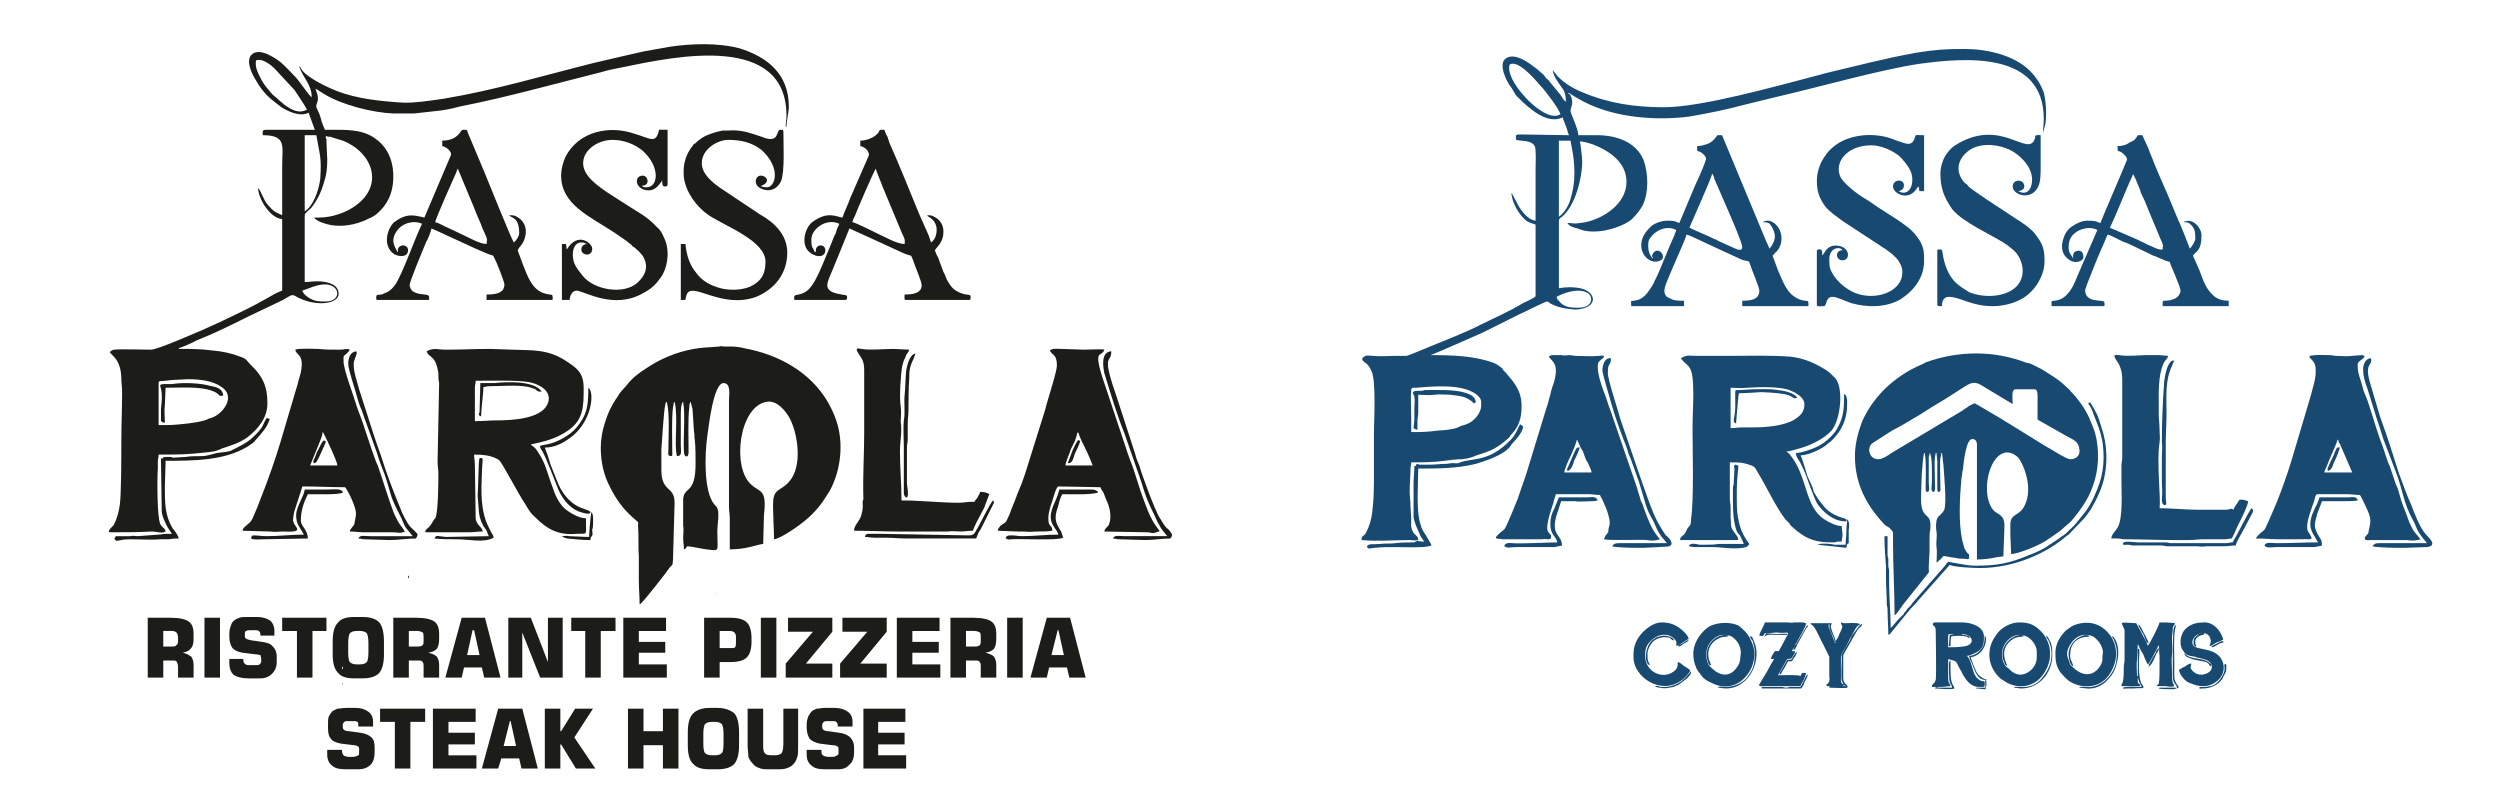 <?xml version="1.0" encoding="UTF-8"?>
<!DOCTYPE svg PUBLIC "-//W3C//DTD SVG 1.1//EN" "http://www.w3.org/Graphics/SVG/1.1/DTD/svg11.dtd">
<!-- Creator: CorelDRAW X8 -->
<svg xmlns="http://www.w3.org/2000/svg" xml:space="preserve" width="32.173mm" height="10.16mm" version="1.1" style="shape-rendering:geometricPrecision; text-rendering:geometricPrecision; image-rendering:optimizeQuality; fill-rule:evenodd; clip-rule:evenodd"
viewBox="0 0 3217 1016"
 xmlns:xlink="http://www.w3.org/1999/xlink">
 <defs>
  <style type="text/css">
   <![CDATA[
    .fil0 {fill:#174971}
    .fil1 {fill:#1C1C19}
   ]]>
  </style>
 </defs>
 <g id="Layer_x0020_1">
  <g id="_2425292888032">
   <path class="fil0" d="M2418 591c-4,0 -7,-1 -9,-3 -4,-4 -6,-13 1,-18l25 -16c12,-6 23,-13 35,-20 11,-7 22,-14 34,-21l25 -16c11,-7 15,-5 26,2l35 21c0,-9 -2,-19 4,-19l24 0c5,0 4,8 4,17 0,7 0,14 0,22l37 21c9,5 17,7 17,20 0,6 -5,10 -12,10 -5,0 -26,-14 -32,-17l-60 -37c-4,-2 -30,-18 -31,-18 -1,0 -6,3 -8,4 -2,2 -5,3 -7,5l-92 55c-4,3 -12,8 -16,8zm-31 -4c0,37 16,65 39,89 2,1 3,2 5,3 1,1 1,1 2,2 3,4 3,2 3,8 0,3 0,6 0,9 0,31 2,62 2,94 3,-2 9,-11 11,-14l32 -40c2,-2 1,-3 1,-6 0,-9 1,-16 1,-25 0,-5 0,-8 0,-13 0,-4 0,-9 1,-13 2,-25 -12,-9 -12,-40l1 -31c1,-8 1,-19 3,-27 2,1 1,-1 1,2 2,7 1,34 1,43 0,3 0,5 2,5 4,0 2,-8 2,-11 0,-8 0,-27 0,-34 1,-1 1,-4 1,-5 4,2 3,33 3,38 0,3 -2,12 2,12 3,0 2,-8 2,-11 0,-7 -1,-28 0,-34 0,-1 1,-4 1,-5l1 0c0,3 1,8 1,12l0 33c0,3 0,5 2,5 2,0 2,-2 2,-4 0,-9 -1,-34 0,-40 1,-2 1,-5 1,-6l1 0c0,2 1,5 1,8 0,3 1,6 1,9 1,15 4,46 1,56 -3,6 -6,6 -9,11 -2,4 -2,12 -1,18 1,6 -1,13 0,19 1,6 0,14 0,20 2,-1 3,-3 5,-4 6,-7 1,-4 20,-2 3,1 6,1 9,1 7,0 8,3 8,-4 0,-2 -1,-2 -2,-3 0,0 -1,-1 -1,-1 -1,-2 -2,-3 -3,-5 -1,-4 -2,-7 -3,-11 -5,-24 -3,-55 -1,-79 1,-4 1,-9 2,-12 1,-10 4,-39 12,-39 4,0 6,3 6,7l0 148c9,0 17,-1 26,-3 2,0 6,-1 8,-1l1 -27c0,-9 2,-19 -3,-24 -4,-5 -9,-4 -14,-13 -8,-15 -6,-38 1,-53 6,-13 18,-23 32,-12 3,2 5,6 7,10 8,16 12,40 2,56 -6,11 -17,8 -17,22 0,4 0,9 0,13l1 25c9,0 35,-11 43,-16 3,-2 6,-4 9,-6 6,-4 12,-8 17,-13 2,-2 5,-4 8,-7 12,-14 22,-28 28,-45 8,-21 9,-47 3,-69 -2,-5 -3,-9 -5,-13 -5,-14 -14,-27 -24,-38 -1,-1 -1,-1 -2,-2 -2,-3 -5,-5 -7,-7 -9,-9 -20,-15 -31,-22 -2,-1 -4,-2 -6,-3 -2,-1 -4,-2 -6,-3 -3,-1 -4,-2 -7,-2 -41,-16 -87,-16 -129,-1 -2,1 -4,2 -6,3 -17,7 -35,19 -48,32 -12,12 -22,26 -29,42 -5,14 -9,28 -9,44z"/>
   <path class="fil0" d="M1825 556l-9 0c0,-7 0,-12 0,-18 0,-8 -1,-30 0,-35 0,-3 0,-3 2,-4 0,0 4,0 5,0 22,-2 58,-5 76,8 8,6 7,9 7,15 0,10 -10,21 -19,24 -8,3 -3,0 -11,4 -3,2 -18,4 -24,4 -9,1 -17,2 -27,2zm178 -174c9,-5 28,-12 40,-5 7,4 8,19 -12,19 -8,0 -13,0 -20,-4 -3,-2 -4,-4 -7,-7l-1 -3zm3 -103l0 -98 15 0c0,3 5,19 5,42 0,13 -2,23 -5,33 -2,8 -8,18 -15,23zm12 -159c1,-1 2,0 3,1 11,7 22,13 33,17 36,14 81,17 120,12 23,-4 48,-9 70,-15l45 -11c52,-12 133,-35 182,-42 59,-8 159,-16 159,71 0,7 -1,12 -1,18l3 -11c2,-13 1,-29 -2,-41 -4,-11 -10,-20 -18,-28 -20,-20 -55,-28 -84,-28 -26,0 -38,1 -63,5 -39,7 -77,17 -115,26 -4,1 -7,2 -11,3 -54,14 -149,41 -198,41 -37,0 -71,-5 -104,-19 -13,-5 -28,-14 -36,-25l-3 -4c1,9 8,17 12,23 4,5 5,11 5,18 -3,-2 -5,-6 -7,-9l-14 -17c-1,-2 -3,-3 -4,-4 -2,-2 -2,-3 -4,-5l-8 -7c-9,-7 -28,-22 -40,-14 -11,7 1,31 7,38l6 10c6,6 13,13 20,18 10,8 26,17 40,10 0,2 5,13 6,17 0,1 1,4 2,6l-65 -1c-5,1 -3,2 -3,7 8,2 19,0 24,8 2,5 1,23 1,31 0,22 0,43 0,65 -11,-1 -21,-16 -25,-25l-6 -11c0,12 10,29 19,36 3,2 6,3 9,4 2,1 3,0 3,2l0 91c0,2 -14,8 -16,9 -18,11 -37,19 -55,28 -19,10 -46,20 -65,28 -5,2 -26,11 -30,12l-16 0c-9,0 -18,1 -27,0 -6,0 -8,-2 -13,2 -1,1 -1,1 -1,3 3,5 7,3 12,15 6,13 3,64 3,79 0,17 0,33 0,51 0,17 0,34 -2,49 -1,11 -4,21 -9,30 -2,3 -5,2 -5,8 23,2 39,0 62,0 4,0 6,1 11,0 0,-6 -5,-6 -7,-11 -3,-6 -2,-9 -2,-16l-1 -17c0,-7 -1,-12 -1,-18 0,-10 1,-21 1,-29 0,-4 1,-5 1,-9 14,0 29,0 43,-2 7,-1 15,-2 22,-2 9,-1 12,-2 19,-5 15,-5 21,-6 35,-17l6 -5c1,-1 2,-2 3,-4 10,-10 14,-21 14,-37 0,-20 -9,-30 -20,-43 -1,-1 -2,-2 -3,-3 -1,-1 -1,-2 -2,-3 -4,-3 -6,-5 -11,-7 -24,-9 -53,-10 -81,-10 1,0 56,-24 67,-29l46 -23c3,-1 34,-17 37,-17 0,0 3,1 3,2 9,5 18,7 28,8 6,1 13,0 18,-2 12,-4 14,-16 0,-23 -9,-4 -24,-4 -34,-2l0 -84c0,-6 0,-5 4,-8 17,-14 26,-50 26,-71 0,-5 -2,-23 -3,-26 6,0 18,4 22,6 18,8 38,22 38,46 0,28 -29,47 -53,52 -19,3 -12,1 -23,1 2,4 8,6 13,7 7,3 13,4 21,4 18,0 40,-8 49,-16 6,-6 10,-11 14,-18 8,-17 7,-41 1,-58 -10,-24 -36,-32 -60,-32l-24 0c0,-8 -10,-28 -10,-31 -1,-3 6,-10 -1,-22 -1,0 0,1 -1,0 0,0 -1,-1 -1,-1zm-76 -32c0,-4 0,-6 5,-6 11,0 29,21 35,28 7,7 24,30 26,37 -4,2 -4,2 -8,2 -20,0 -58,-41 -58,-61z"/>
   <path class="fil0" d="M2227 551l0 -43c0,-4 0,-6 0,-9 7,0 13,1 21,0 15,-1 45,-2 57,4 7,3 17,9 17,17 0,10 -5,15 -13,20 -13,8 -36,10 -52,10l-15 0c-6,0 -9,1 -15,1zm-64 -90c9,13 16,5 16,46 0,16 -1,29 -1,45 0,29 2,90 -2,117 0,3 0,6 -2,8 -2,3 -1,0 -4,6 -3,8 -8,6 -8,12l57 0c5,0 7,0 11,0 8,0 10,1 1,-11 -5,-6 -3,-10 -4,-19 0,-4 0,-8 0,-12 0,-4 -1,-7 -1,-11l0 -47c12,0 18,0 30,5 3,2 3,3 6,8 11,18 24,46 36,61 2,2 5,4 6,7l8 7c15,12 26,15 46,15 3,0 4,0 6,-1 2,0 5,0 6,0 0,-4 1,-5 1,-8 0,-5 -1,-7 -1,-12 -7,0 -17,-5 -23,-9 -25,-17 -21,-55 -43,-82 -1,-1 -1,-2 -3,-3 -1,-1 -1,-1 -2,-2 4,0 13,-3 17,-4 14,-4 31,-12 41,-23 11,-13 16,-53 5,-67 -4,-4 -7,-7 -11,-10 -14,-9 -29,-16 -47,-18 -26,-2 -55,-1 -83,-1l-38 0c-10,0 -11,-2 -20,3z"/>
   <path class="fil0" d="M2013 608c0,-4 6,-17 8,-21 2,-4 8,-18 8,-21 1,0 0,0 1,1l4 9c1,2 2,3 3,5l4 11c1,1 2,3 3,5 1,3 4,8 4,11 -6,0 -11,0 -17,0 -6,0 -12,0 -18,0zm-20 -149c5,7 13,9 7,32 -2,6 -4,11 -5,17 -2,6 -3,12 -5,17l-26 85 -11 32c-2,5 -14,35 -17,39l-6 5c-1,1 -5,4 -5,6 0,2 5,1 9,2 4,0 7,0 11,0l40 0c2,-1 4,0 6,0 3,0 5,0 5,-3 0,-9 -13,2 3,-44 0,-3 3,-9 3,-11l43 0c5,0 8,1 14,1 0,1 2,4 3,6 3,7 6,13 8,21 2,8 2,9 0,16 -1,5 1,4 -3,8 -1,1 -2,4 -3,6 8,2 49,0 55,1 7,1 11,1 17,-1 -1,-1 -7,-9 -8,-11 -5,-8 -11,-24 -14,-33 -1,-3 -2,-4 -3,-7 -1,-5 -3,-9 -4,-14l-34 -99c-4,-10 -6,-19 -10,-28 -3,-9 -7,-20 -7,-31 0,-4 1,-5 3,-7 3,-3 5,-3 5,-6 -3,-1 -4,0 -7,0 -10,1 -19,0 -29,0 -3,0 -5,-1 -9,-1 -2,0 -7,1 -9,0 -3,0 -6,0 -9,0 -4,0 -6,0 -8,2z"/>
   <path class="fil0" d="M2991 608c1,-4 3,-7 4,-10 2,-6 12,-27 13,-32l1 0c0,2 1,4 2,5l16 37c-6,0 -11,0 -17,0 -6,0 -12,0 -19,0zm-19 -150c0,3 1,3 2,4 5,5 6,8 6,16 0,11 -4,21 -6,30l-25 84c-5,17 -13,39 -19,54 -4,9 -10,24 -14,32 -3,7 -4,4 -11,12 -1,1 -1,1 -2,3 11,0 20,1 31,1 6,0 25,0 29,0 7,-1 16,3 9,-7 -3,-5 -3,-4 -3,-10 0,-8 6,-24 9,-32 0,-2 1,-3 1,-5 1,-1 1,-4 3,-4l38 0c6,0 11,1 17,1 3,5 5,10 8,16 7,15 6,17 3,31 0,3 -1,3 -2,4 -8,9 3,7 5,7 3,0 5,0 9,0l37 0c8,1 11,1 18,-1 -7,-9 -8,-7 -15,-23 -3,-9 -7,-18 -10,-27l-4 -14c-1,-3 -2,-5 -3,-7l-7 -21c-1,-3 -2,-5 -3,-7l-7 -21c-5,-13 -10,-29 -14,-42 -3,-10 -6,-19 -10,-28l-4 -14c-3,-9 -4,-12 -4,-21 0,-5 8,-6 9,-11 -2,0 -1,-1 -4,-1l-13 1c-6,1 -12,0 -19,0 -4,0 -5,-1 -9,-1 -13,0 -15,-1 -26,1z"/>
   <path class="fil0" d="M2721 458c0,6 10,9 10,31l0 100c0,4 -1,6 -1,10 0,8 0,14 0,21 0,16 2,47 -5,59 -3,5 -8,9 -8,14 3,0 4,0 8,0 4,0 5,1 8,1 22,0 43,1 66,1 6,0 12,0 18,0 7,0 12,-1 18,-1 4,0 7,0 10,0 4,0 5,0 9,0 3,0 6,0 9,0 4,0 5,-1 9,-1 4,-7 6,-14 11,-23 2,-4 10,-20 10,-25 -5,-1 -3,-2 -10,-2 -2,0 -2,2 -3,3 -2,3 -5,7 -6,10 -4,-3 -3,0 -10,0 -5,0 -8,0 -12,0 -9,0 -16,0 -25,0 -12,0 -35,-2 -48,-2 2,-11 -4,-60 0,-84 1,-7 0,-12 0,-18 0,-7 -1,-12 -1,-19 0,-3 0,-5 0,-9 0,-18 -1,-40 6,-56 2,-5 5,-5 6,-10l-11 -1c-5,0 -10,0 -15,0 -13,0 -25,2 -37,0 -2,0 -6,-1 -6,1z"/>
   <path class="fil0" d="M2338 233c0,15 4,23 11,33 7,8 15,13 23,19l55 36 8 6c4,4 7,6 10,12 2,4 3,6 3,12 0,23 -32,37 -61,26 -11,-5 -20,-12 -27,-22 -5,-8 -6,-10 -6,-21 0,-16 14,-17 17,-12 -10,0 -9,13 0,13 11,0 10,-19 -9,-19 -8,0 -12,5 -15,10l-2 3c0,-9 -1,-8 -5,-8 -1,0 -2,1 -2,2l0 69c0,3 3,2 9,2 4,0 2,-12 11,-12 6,0 18,6 24,8 21,6 45,6 64,-5 17,-11 30,-28 30,-49 0,-11 0,-17 -6,-27 -6,-9 -12,-15 -21,-21 -9,-7 -30,-19 -42,-28l-8 -5c-10,-6 -24,-17 -30,-26 -10,-19 7,-42 39,-42 12,0 26,6 35,13 6,5 13,14 16,21 4,10 2,26 -9,27 -3,0 -5,-1 -7,-2l1 0c2,-1 6,-2 6,-7 1,-9 -14,-9 -14,1 0,9 20,20 31,2 0,-1 1,-1 1,-1 1,-1 0,-1 1,-1 0,1 1,5 1,6l6 0 0 -72c-15,0 -9,-2 -13,6 -4,8 -10,5 -19,2 -4,-1 -8,-3 -11,-4 -24,-8 -56,-5 -75,12 -6,5 -10,11 -14,18 -3,6 -6,15 -6,25z"/>
   <path class="fil0" d="M2662 319c0,-9 2,-14 8,-19 7,-6 20,-9 29,-4l-23 53c-4,9 -7,18 -12,25 -6,8 -11,12 -20,13 -4,1 -4,-1 -4,5 0,2 0,2 2,2l65 0c2,0 1,-1 1,-5 0,-4 -20,1 -24,-11 -2,-5 1,-9 2,-13 5,-13 15,-38 21,-51l5 -12c2,0 8,3 10,4l10 5c3,1 6,2 10,4l29 14c4,1 7,3 10,4 4,2 7,3 11,4 1,4 14,32 14,37 0,2 -1,5 -3,7 -3,4 -11,6 -17,6 -3,0 -3,0 -3,5 0,2 0,2 2,2l83 0 0 -7c-8,0 -15,-2 -20,-7 -10,-9 -13,-20 -18,-33l-8 -18c4,-6 11,-6 11,-26 0,-10 -11,-22 -21,-18l-1 0c0,0 -1,1 -1,1 5,0 7,0 11,5 4,5 4,9 4,16 0,4 -5,11 -7,13l-7 -18c-3,-7 -5,-13 -8,-19l-15 -36c-3,-6 -5,-12 -8,-18l-8 -19c-2,-6 -5,-12 -7,-18 -1,-3 -8,-17 -8,-18l-6 0c-3,5 -4,7 -10,9 -4,3 -9,5 -16,5 0,9 0,5 5,8 3,2 8,7 7,10 -3,8 -33,77 -34,81 -5,-1 -3,-3 -17,-3 -7,0 -15,4 -19,7 -5,3 -9,8 -11,14 -4,10 -4,21 5,28 9,8 20,3 20,-2 0,-11 -9,-9 -12,-6 -1,2 -2,5 -1,7 -1,1 0,1 -1,-1 -2,-3 -5,-6 -5,-12zm83 -95c1,2 2,4 3,6l5 12c1,2 1,3 2,6 4,8 7,15 10,23l15 36c3,7 4,7 3,14 -6,1 -11,-3 -19,-6l-8 -4c-1,0 -2,-1 -4,-2l-37 -16c1,-1 1,-3 2,-4 8,-17 16,-38 24,-56 1,-2 3,-6 4,-9z"/>
   <path class="fil0" d="M2121 317c0,-5 0,-7 2,-10 8,-12 23,-17 34,-11 0,2 -2,4 -2,6 -8,17 -19,47 -26,60 -1,3 -2,4 -3,6 -6,9 -11,18 -24,19 -4,1 -3,-1 -3,5 0,2 0,2 1,2l67 0 0 -7c-6,0 -12,0 -16,-2 -2,-1 -4,-2 -6,-3 -7,-7 -1,-16 3,-27l19 -44c1,-3 3,-7 3,-9 4,0 29,13 32,14l39 18c5,2 5,1 8,2 3,1 2,2 4,7 2,6 11,27 11,31 0,12 -12,13 -22,13l0 7 84 0c2,0 1,-1 1,-5 0,-4 -7,1 -19,-8 -10,-7 -15,-22 -20,-33l-7 -19c1,-1 1,-1 2,-2 1,-1 1,-1 1,-1 0,0 0,0 0,-1l1 0c2,-2 3,-4 4,-5 11,-19 -6,-41 -19,-35 -1,0 -1,0 -1,1 3,0 4,0 7,1 4,3 8,12 8,17 0,6 -4,13 -7,16 -1,-3 -3,-7 -4,-9l-57 -137 -6 0c-3,4 -5,7 -10,10 -4,2 -11,4 -16,4 0,9 -1,5 5,8 3,2 8,7 6,10 -2,7 -9,23 -13,31l-21 50c-4,-1 -4,-3 -15,-3 -9,0 -19,4 -23,9 -25,24 -2,51 14,42 8,-4 -2,-18 -9,-10 -1,1 -1,2 -2,3 0,1 0,1 0,2 1,3 0,-1 0,1 0,0 1,0 1,0 0,0 0,1 0,1 -1,1 0,1 -3,-3 -2,-4 -3,-7 -3,-12zm82 -93l1 0c1,3 2,4 2,6l20 46c3,7 16,37 16,42 0,6 -7,3 -11,1l-20 -9c-1,-1 -3,-2 -4,-2 -10,-5 -23,-10 -33,-15 1,-3 29,-65 29,-69z"/>
   <path class="fil0" d="M2497 223c0,20 5,31 15,46 8,10 22,18 32,24l27 15c8,4 19,12 24,18 12,16 10,36 -4,46 -15,11 -40,11 -57,4 -6,-4 -12,-7 -18,-13 -9,-9 -14,-23 -16,-36 -1,-6 0,-6 -6,-6 -1,0 -1,1 -1,2l0 69c0,2 1,2 5,2 2,0 1,-1 1,-3 1,-5 3,-9 9,-9 14,0 29,12 56,12 18,0 38,-6 50,-19 9,-9 17,-24 17,-38 0,-17 -2,-23 -13,-37 -6,-7 -15,-13 -23,-18l-38 -25c-6,-4 -19,-13 -24,-17 -1,-2 -2,-3 -4,-4 -12,-12 -12,-29 3,-41 13,-11 35,-10 50,-4 16,6 33,23 33,40 0,8 -3,17 -11,17 -2,0 -5,-1 -7,-2 1,0 8,-1 8,-6 0,-10 -15,-10 -15,0 0,11 24,19 33,0 3,-7 3,-16 3,-25l0 -40c0,-2 -1,-1 -5,-1 -2,0 -2,1 -2,3 -8,29 -43,-28 -103,10 -5,3 -10,9 -13,14 -3,5 -6,14 -6,22z"/>
   <path class="fil0" d="M2734 812c0,13 0,24 0,37 0,4 -1,5 -1,9 0,28 -3,18 -3,25 2,0 3,0 5,0l19 0c0,-4 -2,-2 -3,-5 0,-1 0,-6 0,-7 0,0 0,0 0,0 0,1 0,1 0,1l2 6c1,2 2,4 3,6 -5,0 -21,-1 -24,1 0,2 1,1 6,1 3,0 5,0 8,0 8,-1 14,1 12,-3 -1,-2 -2,-2 -3,-5 -3,-8 -3,-27 -2,-36 0,-3 0,-4 0,-7l-2 0c0,12 0,22 0,35l-1 0c0,-7 -1,-15 0,-21l1 -20c1,1 2,4 3,6 1,2 2,4 4,7 1,2 4,11 6,13 2,-1 11,-19 13,-23l1 -2c1,9 0,6 1,14l0 15c0,3 0,18 -1,20 0,1 0,1 -1,2 -1,1 -1,1 -2,2 4,0 8,0 12,0 4,1 9,1 11,0 -1,-4 -3,-1 -3,-19 0,-7 -1,-15 0,-21 1,-6 0,-16 0,-22 0,-4 1,-7 1,-11 0,-6 2,-4 3,-8 -8,-1 -12,-1 -20,-1 -1,5 -13,28 -15,30 -1,-4 -14,-27 -15,-29 -20,-1 -20,-2 -17,4 1,2 2,4 2,6zm44 24c0,-2 0,-1 0,-2 -2,1 -3,3 -4,5 0,2 -1,2 -1,3 -1,1 -1,2 -2,3l-5 9c-1,2 -1,1 -1,4 1,-1 1,-1 1,-1 3,-1 7,-11 9,-16 1,-1 3,-5 3,-5z"/>
   <path class="fil0" d="M2510 832c0,-4 0,-10 1,-13 4,-1 15,-1 19,0 3,1 2,2 5,2 -1,-2 -2,-3 -4,-3 -2,-1 -3,-1 -6,-1l0 -1c3,0 6,1 8,2 7,4 6,13 -7,14 -6,1 -13,1 -19,1 0,-20 -2,-17 8,-17l-6 1 -1 12c0,2 -1,2 2,3zm-23 -29c0,2 2,2 3,4 1,2 1,4 1,7 0,10 1,53 0,61 -1,3 -2,4 -4,6 -1,1 -1,1 -1,3 4,0 8,0 12,0 5,0 8,-1 12,-1 0,-3 -3,-2 -3,-11 0,-4 0,-17 0,-21 -1,-3 1,-3 3,-2 8,2 7,2 11,10 1,2 2,3 3,5 1,3 3,6 5,9 4,6 10,11 17,11 9,0 8,1 8,-6 0,-2 -3,-1 -5,-2 -11,-5 -10,-19 -15,-28 -1,-2 -2,-3 -3,-4 4,0 12,-4 15,-6 7,-5 7,-11 7,-19 0,-13 -17,-18 -28,-18l-35 0c-2,0 -2,1 -3,2z"/>
   <path class="fil0" d="M2221 817c-16,0 -30,17 -23,35 0,1 1,3 2,4 2,2 -1,-1 1,0 2,1 0,-2 -1,-5 -5,-13 1,-25 13,-30 4,-2 7,-1 11,-2l0 -1c-2,0 -2,-1 -3,-1zm-4 0c7,0 11,1 15,5 5,4 9,13 8,20 -1,7 0,10 -5,17 -9,13 -22,11 -32,1 -2,-2 -4,-3 -5,-6 -9,-22 9,-37 19,-37zm-38 24c0,7 1,12 4,19 1,2 2,4 4,6 1,1 1,2 2,3 4,5 7,7 14,10 15,8 33,5 44,-9 10,-11 14,-30 7,-44 -2,-5 -4,-8 -7,-12 -3,-3 -7,-7 -10,-9 -11,-5 -25,-4 -35,0 -11,5 -23,21 -23,36z"/>
   <path class="fil0" d="M2660 842c0,-11 11,-25 23,-25 8,0 12,2 17,8 3,3 7,11 6,16 -1,5 0,7 -1,11 -6,16 -22,22 -37,7 -3,-3 -4,-2 -5,-7 -1,-2 -3,-8 -3,-10zm4 3c0,-9 1,-14 7,-20 7,-6 14,-5 18,-6 -4,-6 -27,4 -27,23 0,5 2,14 5,15 3,1 -3,-7 -3,-12zm-19 -5c0,11 1,18 7,26 4,4 6,7 10,10 16,11 39,10 51,-6 12,-16 14,-37 2,-53 -12,-16 -30,-19 -47,-12 -4,2 -6,4 -9,6l-1 1c-1,0 -1,1 -1,1 -6,6 -12,16 -12,27z"/>
   <path class="fil0" d="M2583 857c0,-2 -13,-22 8,-35 6,-3 9,-2 13,-3l0 -1c-2,0 -1,-1 -2,-1 -16,0 -31,18 -23,35 1,3 1,4 4,5zm16 -40c14,0 22,14 22,21 0,9 1,15 -6,23 -7,7 -16,10 -25,4 -3,-2 -4,-4 -7,-6 -2,-1 -4,-4 -5,-7 -7,-18 7,-35 21,-35zm-39 26c0,12 6,22 12,28 2,2 3,3 5,4 12,9 27,11 40,4 12,-6 21,-23 21,-35l0 -5c0,-10 -6,-21 -11,-26 -9,-9 -15,-12 -29,-12 -10,0 -21,6 -27,13 -6,8 -11,16 -11,29z"/>
   <path class="fil0" d="M2160 832c3,0 4,-2 7,-4 3,-1 6,-3 6,-5l-10 6c-3,1 -3,1 -3,3zm13 -10c-1,-5 -8,-11 -12,-14 -7,-5 -14,-7 -23,-7 -12,0 -28,13 -33,26 -3,7 -3,11 -3,19 0,25 35,49 61,30 4,-2 11,-10 12,-13 -1,-2 -5,-4 -8,-6 -1,-1 -6,-5 -8,-5 0,5 0,8 -5,12 -14,11 -37,1 -37,-20 0,-8 1,-13 7,-19 8,-8 19,-11 28,-5 1,1 3,2 4,4 2,2 1,3 1,7 3,0 3,-1 5,-2l11 -7zm-50 34c-1,-5 -3,-2 -3,-14 0,-6 3,-11 6,-15 4,-5 14,-9 23,-6 1,1 1,1 2,2 2,1 1,1 3,1 0,-4 -10,-6 -12,-6 -3,0 -7,1 -10,2 -3,2 -5,3 -7,5 -9,10 -9,30 -2,31z"/>
   <path class="fil0" d="M2830 816c-1,1 -7,4 -7,8 0,3 -1,5 1,7 1,1 0,1 2,1 0,-4 -1,0 -1,-7 0,-4 6,-8 11,-8 0,0 0,-2 0,-2 0,0 0,0 0,0 7,0 9,7 9,11 0,1 -1,4 -2,5 5,0 2,0 9,-4 3,-1 6,-2 9,-4 -3,-11 -12,-22 -24,-22 -8,0 -16,1 -23,7 -9,7 -10,22 -5,29 1,1 2,2 2,3 4,4 7,4 13,5 5,2 9,2 14,4 10,3 11,13 3,17 -13,7 -22,-4 -22,-7 0,-3 2,-6 0,-5 -1,0 -5,2 -5,2 -2,2 -3,2 -5,3 -2,1 -3,2 -5,3 1,6 6,12 10,15 2,1 1,1 4,2 8,3 10,4 18,4 14,0 31,-14 24,-32 -8,-19 -33,-13 -38,-21 -3,-6 3,-13 8,-14zm-19 25c0,3 4,5 7,6 9,4 20,3 24,7 1,2 2,4 3,3 2,-1 -2,-5 -5,-6 -7,-4 -19,-3 -25,-7 -2,-1 -2,-2 -4,-3zm19 -26c1,0 2,1 1,0 0,0 -2,1 -1,0zm2 0c0,-1 2,0 0,0 0,0 -1,0 0,0z"/>
   <path class="fil0" d="M2309 833c-1,2 -1,2 -1,4 2,-2 2,-1 3,-4 1,-1 1,-2 2,-4l11 -20c3,-4 3,-2 2,-4 -1,0 -1,0 -2,2 -4,7 -10,17 -13,23l-1 0c0,0 0,-1 0,-1 0,1 0,0 1,0 0,0 0,0 0,0l3 -6c2,-4 10,-17 10,-20 0,-2 -4,-2 -7,-2 -3,0 -6,0 -8,0 -4,1 -5,0 -9,0l-29 0c-1,5 -7,13 -7,17 4,1 5,1 7,-3 6,0 12,-1 16,-1 11,2 18,-4 11,7 -1,2 -2,4 -3,6l-6 11 -5 0c-2,3 -5,7 -5,10l4 0c-3,5 -6,10 -9,16l-9 15c-4,5 1,4 7,4 5,0 9,0 13,0l13 0c2,0 3,0 5,0 3,0 4,0 7,0 3,0 4,0 7,0 1,-3 3,-6 4,-8 1,-2 3,-7 3,-9l-5 0c-1,2 -1,2 -2,4 -3,-2 -24,-1 -29,-1l9 -16c1,-2 2,-3 3,-5 7,0 5,-1 8,-5 4,-6 1,-5 -2,-5 0,-1 2,-4 3,-5zm8 51c-4,0 -9,0 -13,0 -2,0 -3,1 -5,1 -3,0 -4,-1 -7,-1 -4,0 -22,0 -25,0l0 2c8,0 15,0 23,0l27 0c2,0 5,-6 5,-8 2,-4 5,-8 4,-10 -3,2 -7,14 -9,16zm-8 -52l0 1c0,0 -1,-1 0,-1zm1 -1l0 0c0,0 0,0 0,0z"/>
   <path class="fil0" d="M2375 883l-4 0c2,-1 2,-2 4,0zm-19 0l13 0 0 0 -13 0 0 0zm14 -33c0,6 -1,22 0,26 1,2 2,3 2,5 -1,-1 -3,-2 -3,-5l0 -32c0,-2 5,-9 6,-11 3,-5 12,-25 16,-28 2,-1 2,0 2,-2 -3,-2 -14,-1 -18,-1 -3,0 -3,0 -6,-1 0,6 5,1 -2,15 -1,3 -3,7 -5,9 0,-3 -2,-6 -3,-9 -1,-3 -3,-7 -3,-10 0,-2 1,-2 1,-4l-27 0c1,4 1,-1 7,9 1,2 2,4 3,6l14 28 0 25c0,1 2,9 -4,11 1,3 2,2 5,2 -1,1 -1,0 -1,2 3,0 21,1 23,0 3,-3 -5,-4 -5,-12l0 -30 17 -30c2,-4 4,-5 6,-7 1,-1 1,-1 1,-2 1,-2 -2,0 -3,1 -3,4 -7,9 -10,13 -1,2 -1,4 -3,7l-10 17c-1,2 0,1 0,4 0,1 0,2 0,4zm-8 -23l-1 0c0,-2 -6,-15 -7,-18 0,0 -1,-3 -1,-3 0,-2 0,-2 1,-3 0,6 1,8 3,12 1,2 4,8 4,11 2,0 2,0 1,1z"/>
   <path class="fil0" d="M2687 519c1,1 6,9 7,14 8,20 13,31 13,56 0,11 -2,23 -5,32 -4,12 -10,26 -18,37l-12 15c-7,8 -6,6 -14,14 -7,5 -14,10 -22,15 -5,4 -18,10 -24,12 -26,11 -42,14 -70,14 -6,0 -13,-1 -18,-2l-17 -3c-2,2 -3,3 -4,5l-42 48c-1,1 -1,2 -2,3l-5 5c-1,2 -1,2 -2,3 -1,1 -2,2 -2,3l-5 5c-1,1 -2,2 -3,3 -2,2 -7,9 -9,10 0,-18 -2,-41 -2,-58 0,-5 0,-9 0,-15 0,-3 -1,-4 -1,-7 0,-2 0,-5 0,-8 0,-3 -1,-3 -1,-6l0 -24 -4 0c0,13 1,27 2,39 0,3 0,6 0,9 0,3 0,4 0,7 0,11 1,20 1,32 0,3 1,4 1,8 0,11 1,21 1,32 2,-1 0,0 2,-1l27 -33c4,-4 7,-7 10,-11l40 -45c6,3 32,4 39,4 45,0 87,-20 111,-41 1,-1 2,-1 3,-2l21 -22 8 -11c6,-11 11,-20 15,-33 7,-24 6,-50 -2,-73 -5,-17 -6,-17 -14,-31 -1,0 -1,0 -3,1z"/>
   <path class="fil0" d="M1840 598l-13 0c-2,0 -2,-1 -4,-1 -1,2 -1,3 -3,3 0,8 -1,15 -1,23l0 42c0,4 4,14 6,18 1,2 2,5 3,7 2,3 3,5 5,7 -7,0 -8,-1 -9,-1 -1,0 -2,1 -4,2 -3,0 -19,0 -24,1 -7,1 -13,0 -20,1 -10,1 -14,-1 -17,3 1,5 6,2 10,2 19,-2 39,0 61,-1 4,0 9,-1 12,-2 0,-2 -5,-9 -7,-13 -3,-4 -6,-9 -7,-14 -6,-17 -3,-53 -3,-72 26,0 49,0 74,-6 13,-4 35,-11 44,-22 1,-1 1,-2 2,-3 4,-5 14,-14 15,-23 -1,-1 -2,-2 -4,-3 -3,5 -5,13 -12,20 -28,29 -48,23 -65,29 -3,2 -5,1 -9,1 -4,0 -7,1 -10,1 -7,0 -13,1 -20,1z"/>
   <path class="fil0" d="M2062 476c0,6 10,37 12,45 5,18 13,39 20,57 1,5 3,9 5,14 2,5 3,9 5,14l5 14c3,10 6,20 9,30 5,15 7,14 12,26 3,7 6,13 11,18l4 5 -55 0c-6,0 -14,-1 -15,4 3,2 33,2 40,2l20 -1c7,-1 16,1 16,-5 0,-2 -2,-5 -3,-6 -7,-8 -1,2 -12,-16 -10,-16 -20,-49 -27,-68l-24 -70c-3,-12 -16,-50 -16,-59 0,-15 4,-8 4,-19 -2,0 -4,0 -5,1 -4,2 -6,10 -6,14z"/>
   <path class="fil0" d="M3041 475c0,7 1,11 3,18 2,5 3,9 5,15l9 29c3,9 6,18 9,28l16 42c9,23 10,41 22,62 6,11 3,11 14,25 2,2 3,3 4,5l-55 0c-7,0 -12,-1 -15,4 7,2 32,2 41,2l30 -1c3,-1 6,-1 6,-5 0,-3 -6,-9 -8,-11 -7,-7 -15,-27 -19,-38 -6,-13 -11,-28 -16,-41 -8,-25 -15,-48 -24,-72l-13 -44c-8,-27 4,-22 1,-32 -6,0 -10,7 -10,14z"/>
   <path class="fil0" d="M2973 675c0,5 2,9 4,13 1,1 2,3 3,5 1,2 2,3 3,5 -17,0 -34,1 -53,1 -8,0 -14,-2 -16,3 3,4 8,2 17,2l39 0c3,0 6,0 9,0 3,-1 7,-1 9,-2 0,-7 -1,-7 -4,-12 -7,-12 -6,-15 -2,-29 1,-3 2,-5 3,-8 1,-2 2,-5 3,-8l25 0c5,0 17,0 21,-1 -1,-6 -9,-4 -11,-4l-30 0c-4,0 -5,0 -8,0 -1,3 -2,5 -3,8 -4,8 -9,17 -9,27z"/>
   <path class="fil0" d="M1995 674c0,15 7,15 9,24 -11,0 -48,2 -58,1 -2,0 -6,-1 -8,1 -2,1 -2,1 -2,3 4,3 7,1 17,1l39 0c3,0 5,0 9,0 3,-1 6,-1 9,-2 0,-15 -16,-12 -6,-42 2,-5 3,-10 5,-15 7,0 12,0 18,0 5,1 17,0 21,0 4,0 4,0 8,-1 -2,-6 -9,-4 -12,-4l-30 0c-3,0 -4,0 -8,0l-6 15c-3,5 -5,12 -5,19z"/>
   <path class="fil0" d="M2782 609c0,4 0,8 0,11 0,6 1,15 0,22 0,3 0,8 4,8 3,0 1,-6 1,-9 0,-3 0,-7 0,-11 0,-7 0,-14 0,-22 0,-13 0,-25 0,-38 0,-11 1,-26 1,-38 0,-23 -2,-42 7,-61 1,-3 2,-5 3,-7 -2,0 -3,0 -4,1 -6,5 -8,19 -9,26 -2,27 -3,52 -3,78 1,7 0,13 0,20 0,7 0,13 0,20z"/>
   <path class="fil0" d="M2311 583c0,5 4,9 6,13l6 13c3,8 12,34 16,40 8,11 21,22 36,22 2,0 2,-3 -2,-4 -11,-3 -21,-8 -28,-18 -4,-4 -8,-11 -11,-16 -1,-3 -1,-5 -2,-7 -2,-4 -4,-9 -6,-13 -2,-6 -7,-24 -9,-27 7,0 17,-4 23,-7 10,-5 10,-7 16,-11 1,-1 1,-1 2,-2 1,-1 1,-1 2,-2 5,-6 7,-8 11,-16 5,-11 6,-19 6,-31 0,-4 -1,-9 -4,-10 0,11 0,22 -3,31 -1,4 -3,8 -5,12 -1,2 -2,3 -3,5 -6,8 -15,16 -24,20 -6,3 -20,8 -27,8z"/>
   <path class="fil0" d="M2873 698c-4,0 -5,1 -8,1l-64 0c-2,0 -5,0 -7,0 -3,0 -4,-1 -7,-1 -5,0 -10,0 -14,0 -6,0 -10,0 -15,0 -3,0 -5,0 -7,0 -4,0 -20,-3 -19,2 0,2 4,1 6,1 3,0 4,1 7,1 5,0 10,0 15,0l21 0c4,0 5,1 8,1l37 0c6,0 4,1 14,0l22 0c6,0 9,-1 15,-1 1,-5 8,-16 11,-22l9 -17c4,-7 2,-6 1,-9 -2,1 -1,1 -2,2 -7,11 -14,27 -23,42z"/>
   <path class="fil0" d="M2230 648c0,12 1,25 5,36 2,3 2,3 4,5 1,2 4,8 5,11l-33 0c-5,1 -10,1 -16,1 -3,0 -6,0 -8,0 -5,-1 -12,-3 -14,2 3,0 4,1 7,1 4,0 5,0 8,0 4,0 10,0 15,0 11,0 27,3 40,1 4,-1 6,-1 8,-5 -5,-7 -9,-13 -12,-23 -5,-18 -4,-30 -4,-48 0,-13 2,-25 2,-30 -3,0 -2,-1 -4,-1 -2,2 -2,2 -1,5l-1 19c0,3 -1,3 -1,6l0 20z"/>
   <path class="fil0" d="M1818 505c0,2 1,2 2,5 1,6 0,11 0,17 0,4 0,9 0,13 0,3 -1,8 -1,11 2,1 3,2 5,2 0,-4 0,-7 0,-11 0,-4 1,-7 1,-11 0,-8 0,-15 0,-23 7,0 15,1 21,0 6,-1 15,0 20,0 7,1 11,1 18,3 3,1 11,5 12,8 1,0 2,-1 3,-1 0,-8 -8,-11 -15,-13 -15,-4 -34,-3 -51,-3 -2,1 -4,1 -8,1 -4,0 -5,0 -7,2z"/>
   <path class="fil0" d="M2234 545l3 -35c1,-5 0,-4 6,-4l18 -1c8,-1 28,1 34,2 13,2 11,7 18,5 -4,-6 -15,-9 -25,-10 -12,-2 -21,-1 -33,-1l-17 1c-6,0 -5,-2 -5,13 0,3 0,6 0,9 0,4 -1,12 -2,16 0,4 1,4 3,5z"/>
   <path class="fil0" d="M2375 701c-5,0 -10,0 -14,0 -4,-1 -14,-2 -19,-1 -2,1 -2,0 -3,1l37 4c1,-5 0,-4 3,-6 0,-5 0,-12 0,-17 1,-5 1,-11 -2,-14 0,6 -1,8 -1,16 0,7 -1,11 -1,17z"/>
   <path class="fil0" d="M2258 838c0,15 0,21 -10,34 -7,8 -17,12 -28,12 -4,0 -5,-1 -9,0l0 1c3,0 6,1 10,1 31,0 48,-39 35,-63 0,-1 -1,-2 -1,-3 -1,-1 -1,-1 -3,-1 0,2 1,2 2,4 1,1 2,3 2,4 1,3 2,7 2,11z"/>
   <path class="fil0" d="M2724 839c0,14 -2,22 -11,33 -3,3 -6,6 -10,8 -12,7 -21,3 -27,4l0 1c7,0 17,5 32,-6 8,-7 14,-15 16,-26 3,-10 3,-24 -4,-33 -1,-1 0,-1 -2,-1 0,2 1,2 2,4 2,5 4,10 4,16z"/>
   <path class="fil0" d="M2640 841c0,13 -4,21 -11,30 -13,18 -31,12 -37,13l0 1c3,0 6,1 9,1 23,0 40,-20 40,-43 0,-6 0,-10 -2,-16 -1,-1 -4,-10 -6,-8 -1,1 2,1 5,10 1,3 2,7 2,12z"/>
   <path class="fil0" d="M2796 867c0,13 3,12 5,16 1,3 -1,1 1,3 5,-3 -4,-4 -4,-16l0 -18c0,-12 -1,-32 1,-42 0,-1 1,-4 1,-4 0,-3 -2,-1 -3,4 -1,5 -1,49 -1,57z"/>
   <path class="fil0" d="M2534 844c0,3 2,6 4,11 3,7 6,20 17,20 -1,4 0,6 0,10l-11 0c-1,0 -1,0 -1,1 4,0 7,1 12,1 2,-7 1,-4 1,-13 -2,0 0,0 -2,0 -5,-3 -8,-4 -11,-10 -2,-4 -6,-14 -7,-18 2,-1 3,0 8,-3 11,-6 14,-22 10,-25 0,8 -1,14 -5,18 -3,4 -9,8 -15,8z"/>
   <path class="fil0" d="M2995 605c1,0 1,0 1,1 4,-1 6,-6 7,-10 1,-2 1,-2 2,-4 2,-4 5,-12 6,-16 -4,-1 -4,0 -8,10 -2,4 -8,16 -8,19z"/>
   <path class="fil0" d="M2016 605l2 1c5,-3 6,-8 8,-14 2,-3 6,-13 7,-16 -3,0 -3,-1 -5,2 -1,2 -1,2 -2,4l-10 23z"/>
   <path class="fil0" d="M2512 885c-6,0 -10,0 -16,0 -3,0 -5,-2 -6,1 5,0 20,2 25,0 -1,-6 -5,-3 -5,-25l0 -9c0,-3 1,-1 -1,-2 0,2 -1,2 -1,4 0,6 0,19 1,24 1,3 3,4 3,7z"/>
   <path class="fil0" d="M2830 885c1,2 0,1 5,1 9,0 18,-4 23,-10l0 0c0,0 0,-1 0,-1 1,0 1,0 1,0 1,-1 1,-2 2,-4 4,-7 4,-7 4,-15 0,-1 -1,-2 -2,-1 -2,0 1,3 -1,10 -3,8 -9,16 -17,18 -3,0 -4,1 -7,1 -2,0 -3,0 -4,0 -3,0 -3,0 -4,1z"/>
   <path class="fil0" d="M2130 884c3,0 3,1 6,1 5,1 7,1 12,0 1,0 5,-1 6,-1 2,-1 3,-2 5,-2 4,-3 8,-6 12,-9 2,-2 6,-6 5,-9 -3,2 -13,22 -39,20 -1,0 -2,-1 -3,-1 -2,0 -3,-1 -4,1z"/>
   <path class="fil0" d="M2305 849l-5 0 -8 14c-1,1 -2,3 -2,5 2,0 2,-1 3,-3 1,-2 2,-3 3,-5 2,-3 3,-6 5,-9l5 0c1,-2 2,-4 4,-6 1,-3 3,-5 2,-6 -2,1 -5,7 -7,10z"/>
   <path class="fil0" d="M2271 819c4,-3 7,-2 14,-2l12 0c2,0 2,1 3,-1 -3,-1 -10,0 -13,0l-14 -1c-1,2 -2,1 -2,4zm-1 0l0 0c0,0 0,0 0,0zm0 0c0,0 0,3 0,1 0,0 1,-2 0,-1z"/>
   <path class="fil0" d="M2765 828c0,-3 -8,-16 -9,-19 -1,-1 -3,-6 -4,-5 -1,1 5,11 6,12l4 10c1,1 1,1 3,2z"/>
   <path class="fil0" d="M2778 886c2,1 15,1 19,1 2,0 2,-1 4,-1 0,0 0,-1 -2,-1l-19 0c-1,0 -1,0 -2,1z"/>
   <path class="fil0" d="M2846 833c3,0 5,-2 7,-3 2,-1 5,-3 8,-3l0 -2c-4,0 -9,4 -12,5 -4,3 -3,1 -3,3z"/>
  </g>
  <path class="fil1" d="M1634 634l0 0c0,0 0,0 0,0zm-1110 106c0,0 0,0 0,0l0 0c0,0 0,0 0,0zm1 4l1 0 0 -3 -1 0 0 3zm849 -148c6,1 7,-6 9,-12 2,-4 7,-14 7,-17 -4,0 -1,0 -2,-1 -3,2 -6,10 -8,14l-6 16zm-957 -29c-3,0 -7,12 -9,14 -1,3 -2,5 -3,8 -1,2 -4,7 0,7 3,0 9,-16 12,-22 1,-3 4,-7 0,-7zm341 124c-9,0 -20,-1 -26,-1 -3,-1 -4,0 -9,0 2,2 4,2 7,3 10,1 19,2 29,2 1,0 1,-1 1,-3l2 -3c1,-2 0,-3 0,-7 1,-4 1,-4 1,-7 0,-4 1,-13 -2,-16 -1,2 -3,27 -3,32zm-140 -198l-1 37c-1,4 -2,4 2,6 0,-9 3,-30 3,-38 3,0 4,-1 8,-1 16,0 35,-2 50,1 4,1 6,2 9,3 3,3 3,3 8,3 -9,-14 -44,-13 -61,-11 -3,0 -6,0 -9,0 -3,0 -5,0 -9,0zm-412 3c0,3 4,7 1,30 0,3 0,5 0,8 0,4 0,4 0,8 2,1 2,2 5,2 0,-8 -1,-16 0,-23l1 -22c19,0 44,-2 60,4 11,4 7,8 14,6 0,-8 -8,-11 -15,-12 -13,-4 -35,-5 -49,-3 -4,1 -17,-1 -17,2zm423 194l-55 1c-2,0 -7,-1 -9,-1 -3,-1 -5,0 -6,3 7,1 20,1 29,1 16,0 34,5 47,-2 0,-3 -2,-5 -3,-7 -1,-2 -2,-4 -3,-6 -11,-21 -10,-47 -9,-70 0,-6 1,-13 1,-19 -6,-2 -4,1 -5,8l-1 30c0,5 -1,8 0,15 1,9 0,21 6,32 1,3 2,3 3,5 3,3 3,7 5,10zm617 -1l-112 -2c-4,0 -8,0 -12,0 -5,0 -8,-1 -9,4 5,0 7,1 13,1 5,0 9,0 14,0 9,0 17,1 27,1 18,0 35,0 54,0 13,0 23,0 35,0 3,-6 1,-5 6,-12l17 -34c0,-1 0,-1 -1,-3 -4,3 -17,31 -21,37 -3,5 -3,8 -11,8zm-83 -114l0 60c0,2 2,6 4,5 3,-2 0,-15 0,-18l0 -46c0,-5 1,-6 1,-10 0,-7 0,-13 0,-20 0,-7 1,-12 1,-19 0,-13 0,-28 1,-40 0,-7 0,-11 2,-17 1,-3 2,-5 3,-7 1,-3 2,-5 3,-8 -8,1 -11,17 -12,22 -1,11 -1,23 -2,32 -1,9 1,23 -1,32 -1,10 0,23 0,34zm-462 1c15,0 27,-8 37,-16 24,-21 27,-56 19,-61 0,25 -2,35 -15,51 -8,10 -26,20 -39,22 -8,2 -11,0 -5,9 6,11 15,36 20,48 5,12 14,24 26,29 19,7 17,0 13,-1 -2,-1 -4,-1 -5,-2 -18,-5 -30,-21 -36,-38 -3,-7 -5,-13 -8,-20 -1,-4 -2,-7 -3,-10 -1,-3 -3,-8 -4,-11zm-320 87c0,12 4,14 10,25 -16,0 -32,2 -48,2 -7,0 -11,-1 -18,-1 -1,1 -2,2 -2,4 4,2 9,1 17,1l56 -1c0,-11 -9,-16 -9,-23 0,-13 4,-24 9,-34 10,0 39,1 45,-2 -1,-6 -11,-4 -22,-4 -9,0 -18,0 -27,0 -1,9 -11,22 -11,33zm971 2c0,11 8,16 10,23 -16,0 -31,2 -47,2 -6,0 -8,-1 -12,-1 -6,0 -8,0 -9,4 5,1 1,2 7,1 11,-1 59,2 67,-2 -2,-7 -2,-7 -5,-12 -7,-11 -5,-18 -1,-30 1,-5 3,-11 5,-14 15,0 34,1 46,-2 -1,-2 -1,-2 -3,-3 -2,-1 -4,-1 -7,-1l-40 0c-1,6 -4,12 -6,17 -2,4 -5,12 -5,18zm-904 -197c0,8 9,33 12,45 1,4 3,10 5,14l20 56c3,10 6,18 10,28 10,30 5,24 21,55 2,4 4,10 6,13l9 11 -55 0c-7,0 -13,-2 -15,3 4,0 4,1 8,1l32 1c12,0 22,-2 34,-2 4,-6 3,-5 -7,-15 -4,-4 -11,-18 -13,-24 -8,-19 -19,-48 -25,-68 -7,-19 -13,-38 -19,-57l-9 -28c-3,-12 -7,-21 -7,-33 0,-6 9,-19 0,-15 -5,2 -7,9 -7,15zm1054 222l-55 0c-6,0 -13,-2 -15,3 4,0 4,1 8,1l34 1c11,0 21,-2 32,-2 2,-3 4,-4 -1,-10 -2,-3 -3,-2 -5,-5 -3,-3 -5,-8 -8,-12 -6,-10 -22,-53 -26,-67 -2,-5 -4,-9 -5,-14l-23 -71c-22,-63 -8,-44 -8,-62 -13,1 -11,18 -9,28 7,23 17,56 26,78l16 46c10,27 8,30 23,60 2,5 4,9 7,14 2,4 6,8 9,12zm-1284 -102c-16,0 -3,2 -11,2l1 68c0,3 2,9 3,11 5,12 6,11 10,18 -4,0 -6,0 -8,0 -3,0 -6,1 -9,1l-27 2c-3,0 -6,-1 -10,0 -5,0 -11,0 -18,0l-2 3c3,6 4,1 20,1 10,0 33,1 38,0 5,0 9,0 13,0 3,-1 9,-1 12,-1 -1,-4 -5,-10 -8,-13 -10,-17 -10,-32 -10,-54l1 -33c35,0 75,0 105,-18 2,-1 4,-3 6,-4 4,-3 3,-3 6,-6 6,-7 14,-15 17,-26 -2,0 -2,-1 -4,-1 -6,9 -2,10 -18,25 -7,7 -20,13 -28,17 -5,2 -12,2 -18,3 -8,2 -14,4 -19,4 -7,0 -15,0 -21,1l-16 1c-2,0 -1,-1 -5,-1zm767 -251c0,17 -7,26 -20,32 -12,5 -29,5 -41,1 -13,-4 -22,-10 -29,-20 -7,-8 -12,-22 -13,-36l-6 0 0 72 6 0c0,-2 1,-6 2,-8 8,-15 45,20 89,4 24,-10 40,-30 40,-57 0,-23 -17,-39 -35,-49l-51 -34c-10,-7 -24,-18 -24,-32 0,-18 20,-30 34,-30 16,0 30,3 43,13 26,24 17,48 7,48 -7,0 -4,-1 -8,-1l1 -1c12,-5 6,-13 -1,-13 -7,0 -10,11 -1,16 11,6 22,2 27,-9 5,-12 3,-48 3,-64 0,-2 -1,-2 -4,-2 -6,0 0,19 -24,9 -3,-1 -6,-2 -9,-3 -12,-4 -22,-6 -34,-5 -2,0 -4,0 -6,0 -3,0 -4,1 -6,1 -4,1 -7,2 -10,3 -9,3 -15,7 -21,13 0,0 0,0 0,0 -1,0 -1,0 -1,0l-2 3c-8,10 -13,23 -11,41 3,19 16,37 32,48 23,15 73,33 73,60zm-416 -156l0 7c5,1 13,7 11,12l-34 80c-16,-4 -24,-5 -39,6 -8,7 -16,30 0,41 7,4 18,4 18,-5 0,-9 -15,-8 -13,2l-1 0c-1,-4 -10,-13 -1,-26 7,-11 22,-15 33,-10 -9,18 -26,67 -35,79 -3,4 -6,7 -10,9 -2,1 -5,2 -7,3 -6,1 -7,-1 -7,5 0,2 1,2 2,2l64 0c3,0 2,-1 2,-4 0,-5 -14,-1 -22,-8 -1,-1 -3,-5 -3,-7 0,-5 17,-45 21,-55 2,-3 7,-15 7,-18 2,1 5,2 7,3l50 23c5,2 9,4 14,6 9,4 8,1 10,6 3,5 13,31 13,34 0,12 -13,13 -23,13l0 7 83 0c3,0 2,-1 2,-4 0,-4 -2,-2 -9,-4 -17,-4 -23,-22 -29,-37l-7 -19c2,-4 4,-5 7,-10 6,-12 5,-26 -8,-33 -3,-2 -5,-2 -10,-2 3,4 13,2 13,23 0,4 -4,10 -7,12 -5,-9 -33,-79 -38,-91l-21 -50c-1,-4 -1,-4 -6,-4 -2,0 -2,1 -3,2 -5,8 -13,12 -24,12zm20 36l20 48c3,8 6,15 10,24 1,4 3,7 5,12 3,7 3,6 2,13 -9,0 -24,-9 -33,-13 -6,-3 -11,-5 -17,-8 -5,-2 -11,-6 -16,-7 0,-4 23,-55 27,-64 1,-3 1,-3 2,-5zm518 -36l0 7c6,1 12,7 11,12l-24 55c-1,4 -9,21 -10,25 -8,-1 -19,-9 -39,6 -8,6 -15,26 -5,37 9,9 22,9 22,-1 0,-9 -14,-8 -12,2l-2 0c-2,-7 -4,-3 -4,-16 0,-13 19,-28 36,-20 -1,3 -2,4 -3,7 -1,2 -1,4 -2,6 -3,5 -4,10 -6,14 -6,14 -16,41 -24,52 -11,16 -23,10 -23,15 0,3 -1,4 2,4l63 0c3,0 3,-1 3,-4 0,-3 -4,-2 -7,-3 -26,-4 -19,-14 -12,-31 2,-5 21,-51 22,-54 5,2 61,28 70,32 12,5 8,0 12,9 2,7 11,27 11,32 0,11 -13,12 -22,12 0,5 -1,7 2,7l81 0c2,0 2,-1 2,-4 0,-5 -6,0 -19,-8 -5,-3 -9,-9 -12,-15 -1,-2 -2,-6 -4,-9l-7 -19c-2,-3 -3,-6 -4,-9 3,-5 11,-10 11,-24 0,-9 -5,-16 -12,-19 -3,-2 -5,-2 -9,-2 1,3 9,3 12,15 1,8 -1,16 -7,20 -1,-3 -2,-6 -3,-9l-12 -27c-12,-29 -25,-62 -38,-91 -1,-3 -2,-5 -3,-9 -2,-3 -3,-6 -4,-9l-6 0c-2,8 -15,14 -25,14zm20 36c1,5 7,18 9,24l25 60c2,4 4,7 3,13 -10,0 -25,-9 -34,-13 -4,-2 -30,-15 -33,-15 0,-3 2,-6 3,-8 3,-8 24,-57 27,-61zm-405 9c0,37 36,52 68,73l16 11c3,3 6,4 8,7 4,2 12,10 14,14 7,13 2,24 -8,33 -18,16 -57,9 -71,-10 -6,-8 -12,-14 -12,-26 0,-8 3,-16 11,-16 4,0 4,1 7,2 0,0 0,0 0,0 -1,0 -7,1 -7,7 0,8 14,10 14,-1 0,-7 -18,-22 -32,0 -1,1 0,0 -1,1 0,-4 0,-3 -1,-7l-5 0 0 72 10 0c0,-5 3,-12 9,-12 11,1 48,25 86,3 11,-6 16,-11 23,-21 9,-14 11,-36 3,-51 -2,-5 -5,-10 -9,-13 -13,-14 -23,-18 -38,-28 -15,-10 -39,-23 -50,-37 -19,-24 6,-47 31,-47 14,0 28,5 39,14 23,21 20,47 5,47 -3,0 -5,0 -6,-2 11,0 8,-13 1,-13 -12,0 -10,19 8,19 4,0 8,-2 11,-5l5 -6c0,0 0,0 0,0l1 -2c0,7 1,8 4,8 2,0 3,-1 3,-3l0 -70 -11 0c-4,19 -11,11 -32,5 -32,-11 -71,-3 -88,29 -3,6 -6,16 -6,25zm390 250l0 81c0,29 -2,56 -1,85 0,2 0,0 -1,3 0,7 1,9 -2,19 -1,3 -3,6 -5,9 -2,3 -4,6 -4,10 19,0 37,1 57,1l57 0c3,0 3,0 7,0 5,-1 11,0 16,0 6,0 10,-1 16,-1 2,-7 8,-17 11,-23 2,-4 4,-7 5,-11l5 -13c-3,-2 -6,-3 -12,-3 0,3 -2,4 -3,7 -1,2 -4,4 -4,6 -6,-1 -13,1 -20,1 -25,0 -49,-3 -74,-3 0,-22 -2,-42 -2,-63 0,-13 3,-25 1,-38 0,-6 1,-13 0,-20 -2,-11 0,-42 2,-52 1,-4 2,-8 4,-11 1,-5 4,-6 5,-10l-20 -1c-15,0 -29,2 -42,0 -4,-1 -7,-1 -5,3 4,8 9,10 9,24zm239 -25c2,6 9,4 9,19 0,9 -12,44 -15,57l-26 83c-3,9 -6,17 -10,26 -3,9 -7,17 -10,26 -6,14 -5,9 -12,15 -1,2 -3,3 -3,6l25 1c5,0 6,0 9,0 7,1 12,0 18,0 6,0 13,0 18,-1 0,-9 -5,-3 -5,-16 0,-8 3,-16 5,-22 1,-3 5,-19 8,-19l54 1c1,3 2,4 4,7 1,2 2,6 3,8 5,10 8,23 4,33 -1,3 -5,4 -6,9l55 1c4,0 5,1 8,1 3,0 5,-2 8,-2 0,-2 -2,-3 -3,-5 -10,-13 -15,-30 -21,-46 -3,-9 -6,-19 -9,-28 -3,-9 -7,-18 -10,-28l-28 -84c-16,-47 -3,-32 0,-43 -2,-1 -22,0 -26,0l-30 -1c-6,0 -10,-1 -14,2zm35 106l2 0c0,3 3,8 4,11 3,5 13,27 14,31l-35 0c0,-4 6,-17 7,-21 2,-4 3,-6 5,-10 1,-3 3,-8 3,-11zm-1006 -107c0,7 12,5 7,29 -1,5 -3,10 -4,15 -18,59 -25,91 -49,151 -2,6 -4,10 -6,15 -5,12 -5,11 -12,17 -2,2 -3,2 -4,6l35 1c7,1 12,0 18,0 4,0 16,1 17,-2 2,-2 -4,-6 -5,-12 0,-4 1,-11 3,-16l9 -28c19,0 36,1 55,1 4,5 14,25 14,34 0,4 -2,11 -2,13 -2,5 -5,5 -6,10 7,0 12,1 18,1l37 0c8,0 9,2 16,-1 -7,-11 -6,-6 -14,-23 -6,-15 -15,-45 -21,-62 -1,-2 -2,-4 -3,-7 -2,-5 -3,-9 -5,-14l-9 -27c-3,-10 -7,-19 -10,-28 -4,-14 -17,-47 -17,-58 0,-7 -1,-6 4,-10 2,-2 3,-3 4,-5 -3,-2 -7,0 -12,0 -10,0 -20,0 -29,-1 -5,0 -25,-1 -29,1zm35 106c0,0 1,1 1,1l2 4c3,6 16,33 16,38l-35 0 13 -32c1,-3 3,-7 3,-11zm134 -104c3,10 11,3 15,28 0,4 0,9 1,13l-2 101c0,6 1,9 1,15 0,9 0,51 -4,58 -1,1 -2,2 -3,4 -6,11 -9,8 -10,14l56 0c7,0 11,-1 18,-1 0,-3 -3,-6 -5,-8 -2,-3 -4,-5 -4,-10l-1 -67c0,-6 -1,-9 -1,-14 11,0 23,1 32,7 4,3 25,44 34,57 4,7 7,12 13,17 15,15 29,23 53,21 14,-1 12,4 12,-17 0,-2 0,-2 0,-3 -9,0 -21,-7 -28,-13 -7,-7 -12,-17 -15,-27 -6,-15 -9,-31 -18,-44 -6,-10 -8,-8 -10,-11 18,-4 32,-7 48,-18 20,-14 20,-31 20,-55 0,-20 -10,-26 -22,-34 -24,-16 -44,-14 -70,-15l-28 -1c-19,0 -37,1 -57,1 -12,0 -15,-3 -25,2zm62 90l0 -43c0,-4 1,-5 1,-9 21,0 54,-1 70,2 14,3 30,13 22,29 -9,18 -45,20 -65,20 -10,0 -17,1 -28,1zm-282 -460c0,-4 0,-5 4,-5 7,0 16,7 20,11l26 28c7,11 9,13 16,25 -11,6 -20,0 -29,-6 -3,-3 -5,-4 -8,-7 -3,-3 -5,-4 -8,-7 -5,-6 -9,-10 -13,-17 -3,-6 -8,-14 -8,-22zm91 93c0,0 2,1 2,1 1,0 3,0 3,0 3,1 3,1 6,2 3,1 7,2 10,3 38,15 54,57 16,84 -11,8 -29,15 -47,15 -4,0 -3,0 -6,0 2,3 8,6 12,7 19,7 42,3 59,-6 3,-1 8,-4 10,-6 13,-11 21,-26 21,-48 0,-24 -10,-40 -25,-50 -17,-11 -36,-10 -63,-10 -1,-2 -3,-7 -4,-10 -1,-4 -2,-7 -3,-10l-4 -9c-1,-3 2,-6 2,-11 0,-6 -2,-8 -3,-13l11 7c23,14 62,24 89,25l19 0c4,0 4,0 8,0l27 -3c11,-1 21,-3 32,-6 61,-12 121,-29 181,-44 10,-3 20,-5 31,-7 67,-14 208,-43 208,63 0,5 -1,8 -1,14l1 0c0,-8 3,-18 3,-26 0,-42 -28,-64 -64,-75 -27,-7 -61,-6 -88,-2 -12,2 -23,4 -34,6 -22,5 -44,10 -65,15 -64,16 -127,35 -193,46 -14,2 -39,6 -54,5 -30,-2 -58,-5 -84,-15 -12,-5 -23,-10 -33,-17 -5,-3 -10,-7 -13,-12 -1,-3 0,-1 -2,-3 4,15 16,23 16,40 -3,-1 -16,-21 -21,-26 -8,-8 -10,-11 -19,-19 -8,-6 -27,-19 -37,-10 -9,8 1,27 5,33 5,9 11,17 19,24l14 11c8,5 24,13 35,7l8 22 -61 0c-7,0 -6,1 -6,7 31,0 25,14 25,39 0,21 0,43 0,64 -11,-5 -11,-5 -19,-14 -5,-6 -7,-14 -11,-20 -1,-1 -1,0 -1,-1 0,8 6,20 10,25 5,7 12,14 21,15l0 92c-6,2 -13,6 -18,9 -19,11 -38,20 -57,29 -2,1 -4,2 -6,3 -3,1 -4,2 -7,3 -4,2 -9,4 -13,6 -10,4 -59,26 -68,26 -9,0 -41,-1 -47,0 -3,0 -4,2 -6,3 2,3 5,5 8,9 5,7 7,16 7,26 0,5 1,9 1,16 0,22 -1,43 -1,66 0,14 0,68 -2,80 -1,8 -4,19 -8,26 -1,1 -10,9 -4,9 17,0 36,0 53,-1 7,0 13,3 18,0 -1,-5 -5,-5 -7,-10 -4,-9 -4,-58 -3,-71 0,-3 0,-6 0,-9 0,-4 1,-4 1,-9 27,0 36,0 63,-3 10,-1 12,-2 19,-5 12,-4 22,-7 32,-14 14,-11 26,-25 26,-44 0,-23 -7,-36 -22,-50 -5,-5 -4,-7 -13,-10 -10,-4 -23,-7 -36,-8 -15,-2 -28,-2 -43,-2l0 -1c4,-1 18,-7 23,-10 23,-9 45,-20 67,-31l44 -21c9,-5 11,-8 16,-5 25,15 61,11 55,-7 -3,-10 -18,-12 -27,-12 -6,0 -11,1 -16,1l0 -86c0,-3 6,-7 8,-9 8,-10 13,-20 17,-34 3,-9 4,-17 4,-29l-1 -22c0,-2 0,-2 0,-4l-1 -2c0,0 0,0 0,-1 0,0 0,0 0,0l1 -1zm-28 -1l15 0c4,25 7,27 5,56 -2,17 -10,36 -20,42l0 -3 0 -95zm-3 200c7,-2 18,-8 29,-8 20,0 22,22 1,22 -9,0 -14,0 -22,-5 -3,-2 -7,-5 -8,-9zm-173 173l-12 0 0 -54c0,-4 4,-2 8,-3 3,0 7,-1 10,-1l20 -1c15,0 32,2 43,10 18,12 3,32 -9,38 -3,2 -7,2 -10,4 -9,4 -39,7 -50,7zm557 29c0,19 4,36 12,51 4,8 7,13 12,20 10,14 21,22 23,24 2,2 1,2 1,6 1,12 0,27 1,39l0 31c0,11 1,20 1,31 4,-2 35,-42 39,-48 5,-5 3,-3 4,-11l2 -72c0,-22 -17,-13 -17,-42l0 -27c1,-12 3,-49 5,-57 1,-4 0,-2 2,-4 4,16 2,45 2,63 0,5 -1,5 2,7 4,0 3,-1 3,-5 0,-16 -1,-44 1,-58 1,-3 0,-5 2,-7 5,21 -1,54 3,70 7,0 5,-6 5,-14l0 -39c0,-4 0,-15 3,-17 3,16 0,45 1,64 0,8 6,9 6,1 0,-15 -1,-45 1,-58 0,-3 0,-5 2,-7 0,3 1,5 2,9l2 30c1,3 0,6 1,10 1,8 1,23 1,31 0,41 -16,28 -16,47l0 24c0,4 0,4 0,8 1,5 0,11 0,16 0,6 1,9 1,15 3,-1 2,-1 4,-4 5,0 17,3 25,4 18,2 14,4 14,-24 0,-7 3,-23 0,-29 0,-1 -3,-4 -4,-5 -14,-17 -12,-66 -9,-87 2,-14 8,-69 21,-69 10,0 7,16 7,22l0 138c0,5 1,8 1,13l0 41c22,0 34,-6 43,-7l1 -37c4,-34 -5,-29 -16,-39 -26,-22 -16,-102 20,-107 13,-2 24,12 29,21 10,19 16,56 3,77 -11,17 -22,12 -24,28 -1,9 1,40 1,51 9,-1 33,-18 41,-25 6,-5 11,-10 16,-16 4,-5 7,-9 10,-14 2,-3 3,-5 5,-8 14,-26 18,-61 8,-90 -3,-9 -7,-17 -11,-24 -23,-39 -64,-61 -108,-69 -3,-1 -11,-2 -15,-2 -3,0 -6,0 -9,0 -3,0 -4,-1 -8,0 -10,1 -22,1 -32,3 -23,4 -44,13 -63,26 -8,5 -17,12 -23,20 -4,5 -9,9 -12,15 -8,11 -13,22 -17,35 -3,9 -5,21 -5,31zm553 296l21 -77 30 0 20 77 -21 0 -3 -13 -23 0 -3 13 -21 0zm27 -29l16 0 -7 -32 -1 0 -8 32zm-57 29l0 -77 20 0 0 77 -20 0zm-73 0l0 -77 30 0c11,0 19,2 23,5 4,3 6,8 6,16l0 6c0,6 -1,10 -3,13 -3,3 -6,4 -11,5 5,1 9,3 11,5 2,3 3,6 3,11l0 16 -20 0 0 -14c0,-3 0,-5 -2,-7 -1,-1 -3,-1 -6,-1l-11 0 0 22 -20 0zm20 -40l11 0c3,0 5,0 7,-2 1,-1 1,-3 1,-6l0 -3c0,-3 0,-6 -1,-7 -2,-1 -4,-2 -7,-2l-11 0 0 20zm-89 40l0 -77 55 0 0 17 -35 0 0 14 34 0 0 14 -34 0 0 15 36 0 0 17 -56 0zm-73 0l0 -18 35 -41 -32 0 0 -18 57 0 0 18 -34 41 34 0 0 18 -60 0zm-70 0l0 -18 35 -41 -32 0 0 -18 57 0 0 18 -34 41 34 0 0 18 -60 0zm-32 0l0 -77 20 0 0 77 -20 0zm-53 -38l13 0c4,0 6,0 7,-1 1,-2 1,-4 1,-8l0 -4c0,-3 0,-5 -2,-7 -1,-1 -3,-2 -6,-2l-13 0 0 22zm-20 38l0 -77 34 0c10,0 17,2 21,6 4,4 6,11 6,20l0 5c0,9 -2,16 -6,20 -4,4 -11,6 -21,6l-14 0 0 20 -20 0zm-104 0l0 -77 55 0 0 17 -35 0 0 14 34 0 0 14 -34 0 0 15 36 0 0 17 -56 0zm-49 0l0 -60 -18 0 0 -17 57 0 0 17 -19 0 0 60 -20 0zm-99 0l0 -77 29 0 22 57 0 -57 19 0 0 77 -29 0 -23 -58 0 58 -18 0zm-81 0l21 -77 30 0 20 77 -21 0 -3 -13 -23 0 -3 13 -21 0zm28 -29l16 0 -7 -32 -2 0 -7 32zm-95 29l0 -77 30 0c11,0 19,2 23,5 4,3 6,8 6,16l0 6c0,6 -1,10 -3,13 -3,3 -6,4 -11,5 5,1 9,3 11,5 2,3 3,6 3,11l0 16 -20 0 0 -14c0,-3 0,-5 -2,-7 -1,-1 -3,-1 -6,-1l-11 0 0 22 -20 0zm20 -40l11 0c3,0 5,0 7,-2 1,-1 1,-3 1,-6l0 -3c0,-3 0,-6 -1,-7 -2,-1 -4,-2 -7,-2l-11 0 0 20zm-98 -6c0,-12 2,-20 7,-25 4,-5 11,-7 21,-7l10 0c10,0 17,2 22,7 4,5 6,13 6,25l0 16c0,11 -2,19 -6,24 -5,5 -12,7 -22,7l-10 0c-10,0 -17,-2 -21,-7 -5,-5 -7,-13 -7,-24l0 -16zm20 1l0 13c0,7 1,11 2,12 2,2 5,3 9,3l4 0c4,0 7,-1 9,-3 1,-1 2,-6 2,-12l0 -13c0,-6 -1,-10 -2,-12 -2,-2 -5,-3 -9,-3l-4 0c-4,0 -7,1 -9,3 -1,2 -2,6 -2,12zm-66 45l0 -60 -19 0 0 -17 57 0 0 17 -18 0 0 60 -20 0zm-87 -24l18 0 0 1c0,3 1,5 3,6 1,1 3,1 7,1l5 0c3,0 5,0 6,-1 1,-1 2,-2 2,-4l0 -4c0,-1 -1,-3 -1,-4 -1,0 -4,-1 -7,-1l-16 -2c-6,-1 -10,-3 -13,-6 -2,-3 -4,-8 -4,-14l0 -5c0,-4 1,-7 2,-10 1,-3 2,-5 5,-7 1,-1 3,-2 6,-3 2,-1 6,-1 11,-1l12 0c7,0 13,2 17,5 3,3 5,7 5,13l0 6 -18 0 0 -1c0,-3 -1,-4 -2,-5 -1,-1 -3,-1 -5,-1l-5 0c-3,0 -5,0 -6,1 -2,0 -2,2 -2,4l0 3c0,3 3,4 8,5l0 0 14 2c6,1 11,2 14,6 3,3 5,7 5,13l0 7c0,6 -2,11 -6,15 -4,4 -9,6 -15,6l-16 0c-8,0 -15,-2 -19,-5 -3,-3 -5,-8 -5,-14l0 -6zm-32 24l0 -77 20 0 0 77 -20 0zm-73 0l0 -77 30 0c11,0 19,2 23,5 4,3 6,8 6,16l0 6c0,6 -1,10 -4,13 -2,3 -6,4 -10,5 5,1 8,3 11,5 2,3 3,6 3,11l0 16 -20 0 0 -14c0,-3 -1,-5 -2,-7 -1,-1 -3,-1 -6,-1l-11 0 0 22 -20 0zm20 -40l11 0c3,0 5,0 6,-2 2,-1 2,-3 2,-6l0 -3c0,-3 -1,-6 -2,-7 -1,-1 -3,-2 -6,-2l-11 0 0 20zm710 -69c0,2 1,0 0,0 0,0 0,-2 0,0zm191 226l0 -77 54 0 0 17 -35 0 0 14 34 0 0 15 -34 0 0 14 36 0 0 17 -55 0zm-73 -24l19 0 0 1c0,3 0,5 2,6 1,1 4,2 7,2l5 0c3,0 5,-1 6,-2 2,0 2,-2 2,-4l0 -3c0,-2 0,-4 -1,-4 -1,-1 -3,-2 -7,-2l-16 -2c-5,-1 -10,-3 -13,-6 -2,-3 -4,-8 -4,-14l0 -5c0,-4 1,-7 2,-10 1,-2 3,-5 5,-7 1,-1 4,-2 6,-3 3,0 6,-1 11,-1l12 0c7,0 13,2 17,5 4,3 6,7 6,13l0 6 -19 0 0 -1c0,-3 -1,-4 -2,-5 -1,-1 -3,-1 -5,-1l-5 0c-3,0 -5,0 -6,1 -1,1 -2,2 -2,4l0 3c0,3 3,5 8,5l0 0 14 2c7,1 11,3 14,6 3,3 5,7 5,13l0 7c0,6 -2,12 -6,15 -3,4 -8,6 -15,6l-16 0c-8,0 -14,-1 -18,-5 -4,-3 -6,-8 -6,-14l0 -6zm-76 -53l20 0 0 45c0,6 0,10 2,12 1,2 4,3 9,3l4 0c4,0 7,-1 9,-3 1,-2 2,-6 2,-12l0 -45 19 0 0 47c0,7 0,12 -1,15 -1,3 -2,6 -4,8 -2,3 -5,5 -8,6 -4,2 -9,2 -14,2l-10 0c-6,0 -10,0 -14,-2 -3,-1 -6,-3 -8,-6 -2,-2 -4,-5 -5,-8 0,-4 -1,-9 -1,-15l0 -47zm-77 31c0,-12 2,-20 7,-25 4,-4 11,-7 21,-7l10 0c10,0 17,3 22,7 4,5 6,13 6,25l0 16c0,11 -2,19 -6,24 -5,5 -12,7 -22,7l-10 0c-10,0 -17,-2 -21,-7 -5,-4 -7,-13 -7,-24l0 -16zm20 1l0 13c0,7 1,11 2,12 2,2 5,3 9,3l4 0c4,0 7,-1 9,-3 1,-1 2,-5 2,-12l0 -13c0,-6 -1,-10 -2,-12 -2,-2 -5,-3 -9,-3l-4 0c-4,0 -7,1 -9,3 -1,2 -2,6 -2,12zm-97 45l0 -77 20 0 0 29 25 0 0 -29 20 0 0 77 -20 0 0 -30 -25 0 0 30 -20 0zm-107 0l0 -77 20 0 0 29 1 0 18 -29 23 0 -24 37 27 40 -25 0 -19 -31 -1 0 0 31 -20 0zm-81 0l21 -77 31 0 20 77 -21 0 -3 -13 -23 0 -4 13 -21 0zm28 -29l16 0 -7 -32 -1 0 -8 32zm-91 29l0 -77 55 0 0 17 -35 0 0 14 34 0 0 15 -34 0 0 14 36 0 0 17 -56 0zm-49 0l0 -60 -19 0 0 -17 58 0 0 17 -19 0 0 60 -20 0zm-67 -132l0 0c0,0 0,0 0,0zm-1 23c0,2 1,0 1,0 0,0 -1,-2 -1,0zm0 -19l1 0 0 -3 -1 0 0 3zm-19 104l19 0 0 1c0,3 1,5 2,6 1,1 4,2 7,2l5 0c3,0 5,-1 7,-2 1,0 1,-2 1,-4l0 -3c0,-2 0,-4 -1,-4 -1,-1 -3,-2 -6,-2l-16 -2c-6,-1 -11,-3 -13,-6 -3,-3 -4,-8 -4,-14l0 -5c0,-4 0,-7 1,-10 1,-2 3,-5 5,-7 2,-1 4,-2 6,-3 3,0 7,-1 12,-1l11 0c8,0 13,2 17,5 4,3 6,7 6,13l0 6 -19 0 0 -1c0,-3 0,-4 -1,-5 -2,-1 -3,-1 -6,-1l-5 0c-3,0 -5,0 -6,1 -1,1 -2,2 -2,4l0 3c0,3 3,5 8,5l0 0 15 2c6,1 11,3 14,6 3,3 4,7 4,13l0 7c0,6 -2,12 -5,15 -4,4 -9,6 -16,6l-15 0c-9,0 -15,-1 -19,-5 -4,-3 -6,-8 -6,-14l0 -6z"/>
 </g>
</svg>
